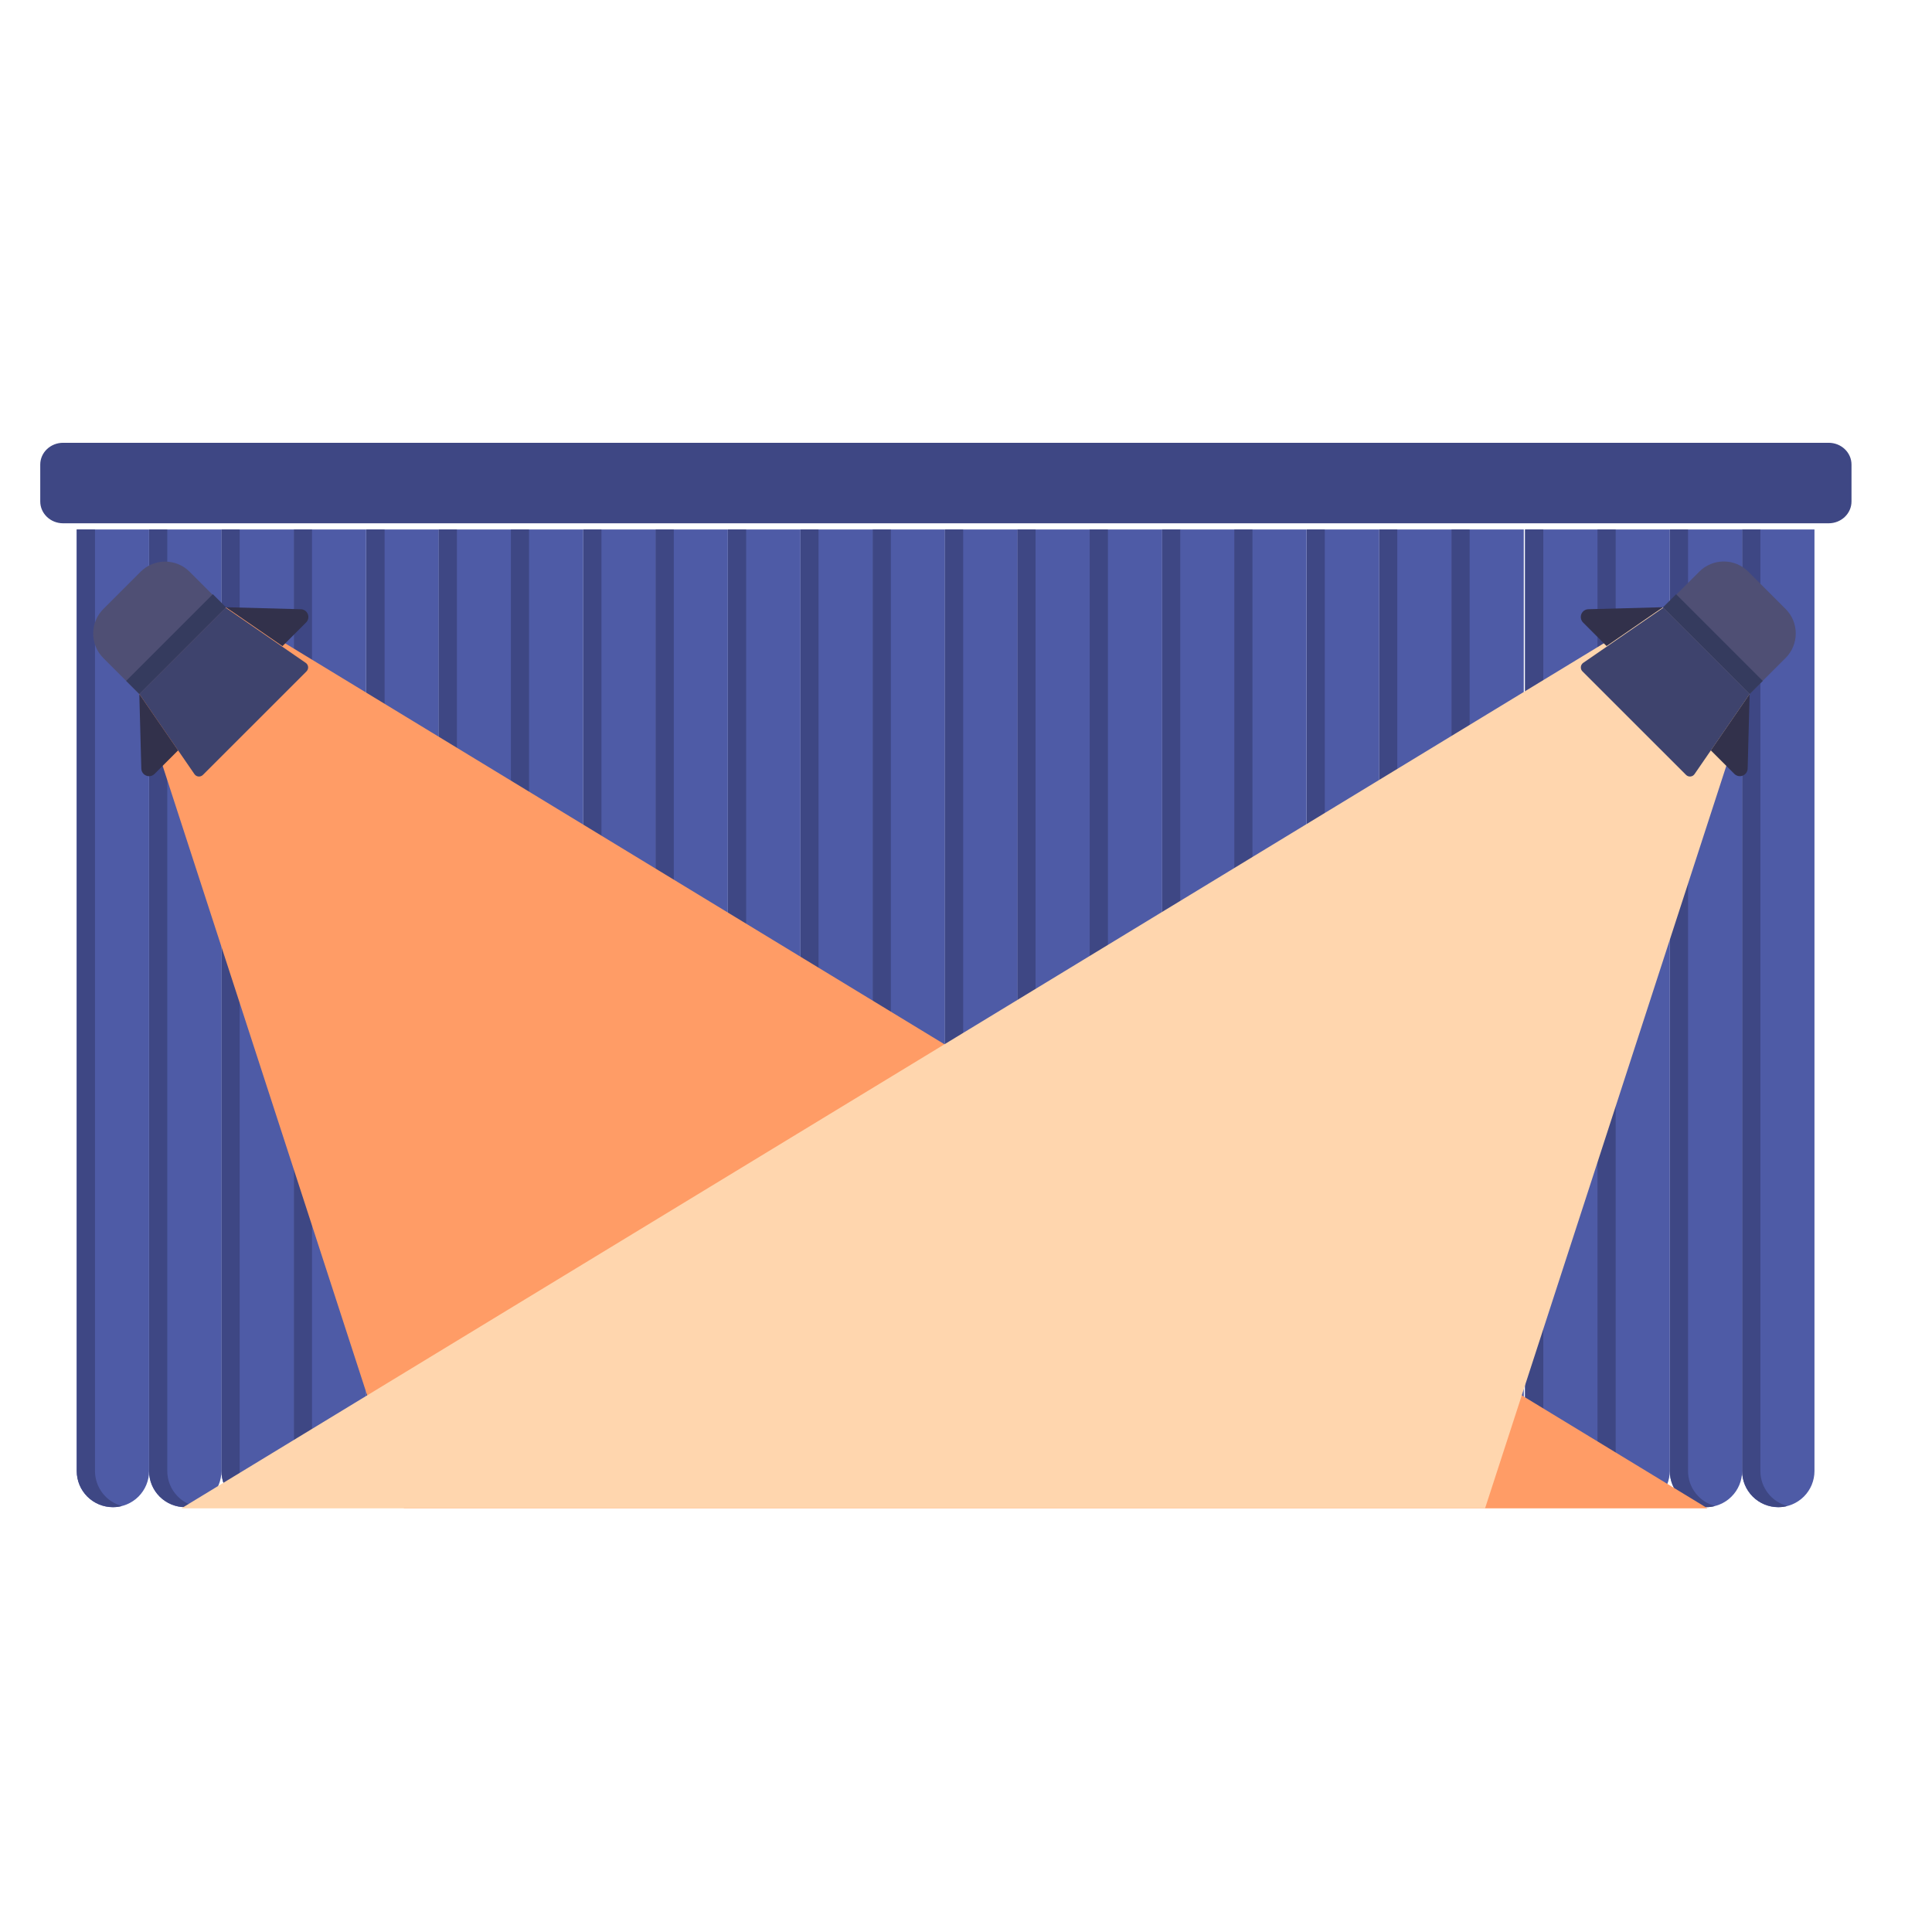 <svg width="48" height="48" viewBox="0 0 48 48" fill="none" xmlns="http://www.w3.org/2000/svg">
<path d="M7.299 13.154H9.097V36.546C9.097 36.785 9.002 37.013 8.834 37.182C8.665 37.351 8.436 37.445 8.198 37.445C7.959 37.445 7.731 37.351 7.562 37.182C7.394 37.013 7.299 36.785 7.299 36.546V13.154Z" fill="#4E5BA6"/>
<path d="M8.424 37.416C8.35 37.436 8.274 37.446 8.198 37.445C7.959 37.445 7.731 37.351 7.562 37.182C7.394 37.013 7.299 36.785 7.299 36.546V13.154H7.752V36.546C7.752 36.745 7.818 36.939 7.939 37.096C8.061 37.254 8.231 37.366 8.424 37.416Z" fill="#3E4784"/>
<path d="M5.502 13.154H7.299V36.546C7.299 36.785 7.204 37.013 7.036 37.182C6.867 37.351 6.638 37.445 6.4 37.445C6.162 37.445 5.933 37.351 5.764 37.182C5.596 37.013 5.501 36.785 5.501 36.546V13.154H5.502Z" fill="#4E5BA6"/>
<path d="M6.627 37.416C6.553 37.436 6.477 37.446 6.401 37.445C6.163 37.445 5.934 37.351 5.765 37.182C5.597 37.013 5.502 36.785 5.502 36.546V13.154H5.955V36.546C5.955 36.745 6.021 36.939 6.142 37.096C6.264 37.254 6.434 37.366 6.627 37.416Z" fill="#3E4784"/>
<path d="M3.704 13.154H5.502V36.546C5.502 36.664 5.478 36.781 5.433 36.891C5.388 37 5.322 37.099 5.238 37.182C5.154 37.266 5.055 37.332 4.946 37.377C4.837 37.422 4.72 37.446 4.602 37.445C4.363 37.445 4.135 37.351 3.966 37.182C3.797 37.013 3.703 36.785 3.703 36.546V13.154H3.704Z" fill="#4E5BA6"/>
<path d="M4.83 37.416C4.756 37.436 4.679 37.446 4.603 37.445C4.364 37.445 4.136 37.351 3.967 37.182C3.798 37.013 3.704 36.785 3.704 36.546V13.154H4.156V36.546C4.156 36.745 4.222 36.939 4.344 37.096C4.466 37.254 4.637 37.366 4.83 37.416Z" fill="#3E4784"/>
<path d="M1.907 13.154H3.704V36.546C3.704 36.785 3.609 37.013 3.441 37.182C3.272 37.351 3.043 37.445 2.805 37.445C2.566 37.445 2.338 37.351 2.169 37.182C2 37.013 1.906 36.785 1.906 36.546V13.154H1.907Z" fill="#4E5BA6"/>
<path d="M3.032 37.416C2.958 37.436 2.882 37.446 2.806 37.445C2.567 37.445 2.339 37.351 2.17 37.182C2.001 37.013 1.907 36.785 1.907 36.546V13.154H2.36V36.546C2.36 36.745 2.426 36.939 2.547 37.096C2.669 37.254 2.839 37.366 3.032 37.416Z" fill="#3E4784"/>
<path d="M14.49 13.154H16.287V36.546C16.287 36.785 16.192 37.013 16.024 37.182C15.855 37.351 15.626 37.445 15.388 37.445C15.149 37.445 14.921 37.351 14.752 37.182C14.584 37.013 14.489 36.785 14.489 36.546V13.154H14.49Z" fill="#4E5BA6"/>
<path d="M15.615 37.416C15.541 37.436 15.465 37.446 15.389 37.445C15.15 37.445 14.922 37.351 14.753 37.182C14.585 37.013 14.49 36.785 14.49 36.546V13.154H14.943V36.546C14.943 36.745 15.008 36.939 15.13 37.096C15.252 37.254 15.422 37.366 15.615 37.416Z" fill="#3E4784"/>
<path d="M12.692 13.154H14.489V36.546C14.489 36.785 14.395 37.013 14.226 37.182C14.058 37.351 13.829 37.445 13.591 37.445C13.352 37.445 13.123 37.351 12.955 37.182C12.786 37.013 12.691 36.785 12.691 36.546V13.154H12.692Z" fill="#4E5BA6"/>
<path d="M13.817 37.416C13.743 37.436 13.667 37.446 13.591 37.445C13.473 37.445 13.356 37.422 13.247 37.377C13.138 37.332 13.039 37.266 12.955 37.182C12.872 37.099 12.806 36.999 12.761 36.89C12.715 36.781 12.692 36.664 12.692 36.546V13.154H13.144V36.546C13.144 36.745 13.21 36.939 13.332 37.096C13.454 37.254 13.625 37.366 13.817 37.416Z" fill="#3E4784"/>
<path d="M10.895 13.154H12.693V36.546C12.693 36.785 12.598 37.013 12.429 37.182C12.261 37.351 12.032 37.445 11.794 37.445C11.555 37.445 11.326 37.351 11.158 37.182C10.989 37.013 10.895 36.785 10.895 36.546V13.154Z" fill="#4E5BA6"/>
<path d="M12.02 37.416C11.946 37.436 11.87 37.446 11.794 37.445C11.555 37.445 11.326 37.351 11.158 37.182C10.989 37.013 10.895 36.785 10.895 36.546V13.154H11.352V36.546C11.352 36.745 11.417 36.938 11.538 37.095C11.659 37.252 11.828 37.365 12.02 37.416Z" fill="#3E4784"/>
<path d="M9.097 13.154H10.894V36.546C10.894 36.785 10.8 37.013 10.631 37.182C10.462 37.351 10.234 37.445 9.995 37.445C9.757 37.445 9.528 37.351 9.36 37.182C9.191 37.013 9.096 36.785 9.096 36.546V13.154H9.097Z" fill="#4E5BA6"/>
<path d="M10.227 37.416C10.153 37.436 10.077 37.446 10 37.445C9.882 37.445 9.765 37.422 9.656 37.377C9.547 37.332 9.448 37.266 9.365 37.182C9.281 37.099 9.215 36.999 9.17 36.89C9.125 36.781 9.102 36.664 9.102 36.546V13.154H9.555V36.546C9.555 36.745 9.621 36.939 9.742 37.096C9.864 37.254 10.034 37.366 10.227 37.416Z" fill="#3E4784"/>
<path d="M21.68 13.154H23.477V36.546C23.477 36.785 23.383 37.013 23.214 37.182C23.045 37.351 22.817 37.445 22.578 37.445C22.46 37.445 22.343 37.422 22.234 37.377C22.125 37.332 22.026 37.266 21.942 37.182C21.859 37.099 21.793 36.999 21.748 36.89C21.703 36.781 21.679 36.664 21.679 36.546V13.154H21.68Z" fill="#4E5BA6"/>
<path d="M22.805 37.416C22.731 37.436 22.655 37.446 22.578 37.445C22.46 37.445 22.343 37.422 22.234 37.377C22.125 37.332 22.026 37.266 21.943 37.182C21.86 37.099 21.793 36.999 21.748 36.89C21.703 36.781 21.68 36.664 21.68 36.546V13.154H22.133V36.546C22.133 36.745 22.199 36.939 22.32 37.096C22.442 37.254 22.613 37.366 22.805 37.416Z" fill="#3E4784"/>
<path d="M19.883 13.154H21.68V36.546C21.68 36.785 21.586 37.013 21.417 37.182C21.248 37.351 21.02 37.445 20.781 37.445C20.543 37.445 20.314 37.351 20.146 37.182C19.977 37.013 19.882 36.785 19.882 36.546V13.154H19.883Z" fill="#4E5BA6"/>
<path d="M21.008 37.416C20.935 37.436 20.859 37.446 20.782 37.445C20.544 37.445 20.315 37.351 20.147 37.182C19.978 37.013 19.883 36.785 19.883 36.546V13.154H20.336V36.546C20.336 36.745 20.402 36.939 20.524 37.096C20.645 37.254 20.816 37.366 21.008 37.416Z" fill="#3E4784"/>
<path d="M18.085 13.154H19.883V36.546C19.883 36.785 19.788 37.013 19.62 37.182C19.451 37.351 19.223 37.445 18.984 37.445C18.746 37.445 18.517 37.351 18.348 37.182C18.18 37.013 18.085 36.785 18.085 36.546V13.154Z" fill="#4E5BA6"/>
<path d="M19.21 37.416C19.136 37.436 19.06 37.446 18.983 37.445C18.865 37.445 18.748 37.422 18.639 37.377C18.53 37.332 18.431 37.266 18.348 37.182C18.264 37.099 18.198 36.999 18.153 36.89C18.108 36.781 18.085 36.664 18.085 36.546V13.154H18.538V36.546C18.538 36.745 18.604 36.939 18.725 37.096C18.847 37.254 19.017 37.366 19.21 37.416Z" fill="#3E4784"/>
<path d="M16.287 13.154H18.084V36.546C18.084 36.785 17.989 37.013 17.821 37.182C17.652 37.351 17.424 37.445 17.185 37.445C16.947 37.445 16.718 37.351 16.549 37.182C16.381 37.013 16.286 36.785 16.286 36.546V13.154H16.287Z" fill="#4E5BA6"/>
<path d="M17.413 37.416C17.339 37.436 17.263 37.446 17.186 37.445C16.948 37.445 16.719 37.351 16.55 37.182C16.382 37.013 16.287 36.785 16.287 36.546V13.154H16.74V36.546C16.74 36.745 16.806 36.939 16.928 37.096C17.05 37.254 17.22 37.366 17.413 37.416Z" fill="#3E4784"/>
<path d="M28.87 13.154H30.664V36.546C30.664 36.785 30.57 37.013 30.401 37.182C30.232 37.351 30.004 37.445 29.765 37.445C29.527 37.445 29.298 37.351 29.13 37.182C28.961 37.013 28.866 36.785 28.866 36.546V13.154H28.87Z" fill="#4E5BA6"/>
<path d="M29.995 37.416C29.922 37.436 29.846 37.446 29.769 37.445C29.531 37.445 29.302 37.351 29.133 37.182C28.965 37.013 28.87 36.785 28.87 36.546V13.154H29.323V36.546C29.323 36.745 29.389 36.939 29.511 37.096C29.632 37.254 29.803 37.366 29.995 37.416Z" fill="#3E4784"/>
<path d="M27.073 13.154H28.87V36.546C28.87 36.785 28.775 37.013 28.607 37.182C28.438 37.351 28.209 37.445 27.971 37.445C27.732 37.445 27.504 37.351 27.335 37.182C27.166 37.013 27.072 36.785 27.072 36.546V13.154H27.073Z" fill="#4E5BA6"/>
<path d="M28.198 37.416C28.124 37.436 28.047 37.446 27.971 37.445C27.853 37.445 27.736 37.422 27.627 37.377C27.518 37.332 27.419 37.266 27.335 37.182C27.252 37.099 27.186 36.999 27.141 36.89C27.096 36.781 27.073 36.664 27.073 36.546V13.154H27.526V36.546C27.525 36.745 27.591 36.939 27.713 37.096C27.835 37.254 28.005 37.366 28.198 37.416Z" fill="#3E4784"/>
<path d="M25.275 13.154H27.072V36.546C27.072 36.785 26.977 37.013 26.809 37.182C26.64 37.351 26.411 37.445 26.173 37.445C25.934 37.445 25.706 37.351 25.537 37.182C25.369 37.013 25.274 36.785 25.274 36.546V13.154H25.275Z" fill="#4E5BA6"/>
<path d="M26.401 37.416C26.327 37.436 26.25 37.446 26.174 37.445C25.936 37.445 25.707 37.351 25.538 37.182C25.37 37.013 25.275 36.785 25.275 36.546V13.154H25.728V36.546C25.728 36.745 25.794 36.939 25.916 37.096C26.037 37.254 26.208 37.366 26.401 37.416Z" fill="#3E4784"/>
<path d="M23.477 13.154H25.275V36.546C25.275 36.785 25.18 37.013 25.011 37.182C24.843 37.351 24.614 37.445 24.376 37.445C24.137 37.445 23.909 37.351 23.74 37.182C23.571 37.013 23.477 36.785 23.477 36.546V13.154H23.477Z" fill="#4E5BA6"/>
<path d="M24.602 37.416C24.529 37.436 24.453 37.446 24.377 37.445C24.138 37.445 23.91 37.351 23.741 37.182C23.572 37.013 23.477 36.785 23.477 36.546V13.154H23.93V36.546C23.93 36.745 23.996 36.939 24.118 37.096C24.24 37.254 24.41 37.366 24.602 37.416Z" fill="#3E4784"/>
<path d="M36.06 13.154H37.858V36.546C37.858 36.785 37.763 37.013 37.594 37.182C37.426 37.351 37.197 37.445 36.959 37.445C36.72 37.445 36.492 37.351 36.323 37.182C36.154 37.013 36.06 36.785 36.06 36.546V13.154H36.06Z" fill="#4E5BA6"/>
<path d="M37.185 37.416C37.112 37.436 37.035 37.446 36.959 37.445C36.841 37.445 36.724 37.422 36.615 37.377C36.506 37.332 36.407 37.266 36.323 37.182C36.24 37.099 36.174 36.999 36.129 36.89C36.084 36.781 36.06 36.664 36.06 36.546V13.154H36.513V36.546C36.513 36.745 36.579 36.939 36.701 37.096C36.822 37.254 36.993 37.366 37.185 37.416Z" fill="#3E4784"/>
<path d="M34.263 13.154H36.06V36.546C36.06 36.784 35.966 37.012 35.798 37.181C35.63 37.349 35.402 37.444 35.165 37.445C34.926 37.445 34.697 37.351 34.529 37.182C34.36 37.013 34.266 36.785 34.266 36.546V13.154H34.263Z" fill="#4E5BA6"/>
<path d="M35.389 37.416C35.315 37.436 35.238 37.446 35.162 37.445C34.923 37.445 34.695 37.351 34.526 37.182C34.357 37.013 34.263 36.785 34.263 36.546V13.154H34.715V36.546C34.715 36.745 34.782 36.939 34.903 37.096C35.025 37.254 35.196 37.366 35.389 37.416Z" fill="#3E4784"/>
<path d="M32.465 13.154H34.263V36.546C34.263 36.785 34.168 37.013 33.999 37.182C33.831 37.351 33.602 37.445 33.363 37.445C33.125 37.445 32.896 37.351 32.728 37.182C32.559 37.013 32.464 36.785 32.464 36.546V13.154H32.465Z" fill="#4E5BA6"/>
<path d="M33.59 37.416C33.517 37.436 33.441 37.446 33.364 37.445C33.126 37.445 32.897 37.351 32.729 37.182C32.56 37.013 32.465 36.785 32.465 36.546V13.154H32.914V36.546C32.915 36.746 32.981 36.94 33.103 37.097C33.226 37.255 33.397 37.367 33.59 37.416Z" fill="#3E4784"/>
<path d="M30.665 13.154H32.462V36.546C32.462 36.785 32.367 37.013 32.198 37.182C32.03 37.351 31.801 37.445 31.563 37.445C31.324 37.445 31.096 37.351 30.927 37.182C30.758 37.013 30.664 36.785 30.664 36.546V13.154H30.665Z" fill="#4E5BA6"/>
<path d="M31.79 37.416C31.716 37.436 31.639 37.446 31.563 37.445C31.445 37.445 31.328 37.422 31.219 37.377C31.11 37.332 31.011 37.266 30.927 37.182C30.844 37.099 30.778 36.999 30.733 36.89C30.688 36.781 30.664 36.664 30.665 36.546V13.154H31.117V36.546C31.117 36.745 31.183 36.939 31.305 37.096C31.426 37.254 31.597 37.366 31.79 37.416Z" fill="#3E4784"/>
<path d="M43.283 13.154H45.08V36.546C45.08 36.785 44.986 37.013 44.817 37.182C44.648 37.351 44.42 37.445 44.181 37.445C43.943 37.445 43.714 37.351 43.546 37.182C43.377 37.013 43.282 36.785 43.282 36.546V13.154H43.283Z" fill="#4E5BA6"/>
<path d="M44.408 37.416C44.334 37.436 44.258 37.446 44.182 37.445C43.944 37.445 43.715 37.351 43.547 37.182C43.378 37.013 43.283 36.785 43.283 36.546V13.154H43.736V36.546C43.736 36.745 43.802 36.939 43.924 37.096C44.045 37.254 44.216 37.366 44.408 37.416Z" fill="#3E4784"/>
<path d="M41.486 13.154H43.283V36.546C43.283 36.664 43.26 36.781 43.214 36.891C43.169 37 43.103 37.099 43.019 37.182C42.936 37.266 42.837 37.332 42.727 37.377C42.618 37.422 42.501 37.446 42.383 37.445C42.145 37.445 41.916 37.351 41.747 37.182C41.579 37.013 41.484 36.785 41.484 36.546V13.154H41.486Z" fill="#4E5BA6"/>
<path d="M42.611 37.416C42.537 37.436 42.461 37.446 42.384 37.445C42.266 37.445 42.149 37.422 42.04 37.377C41.931 37.332 41.832 37.266 41.749 37.182C41.665 37.099 41.599 36.999 41.554 36.89C41.509 36.781 41.486 36.664 41.486 36.546V13.154H41.939V36.546C41.938 36.745 42.004 36.939 42.126 37.096C42.248 37.254 42.418 37.366 42.611 37.416Z" fill="#3E4784"/>
<path d="M39.688 13.154H41.485V36.546C41.485 36.785 41.39 37.013 41.222 37.182C41.053 37.351 40.825 37.445 40.586 37.445C40.348 37.445 40.119 37.351 39.95 37.182C39.782 37.013 39.687 36.785 39.687 36.546V13.154H39.688Z" fill="#4E5BA6"/>
<path d="M40.813 37.416C40.739 37.436 40.663 37.446 40.587 37.445C40.349 37.445 40.12 37.351 39.951 37.182C39.783 37.013 39.688 36.785 39.688 36.546V13.154H40.141V36.546C40.141 36.745 40.207 36.939 40.328 37.096C40.45 37.254 40.62 37.366 40.813 37.416Z" fill="#3E4784"/>
<path d="M37.891 13.154H39.688V36.546C39.688 36.785 39.593 37.013 39.424 37.182C39.256 37.351 39.027 37.445 38.789 37.445C38.55 37.445 38.322 37.351 38.153 37.182C37.984 37.013 37.89 36.785 37.89 36.546V13.154H37.891Z" fill="#4E5BA6"/>
<path d="M39.016 37.416C38.942 37.436 38.865 37.446 38.789 37.445C38.671 37.445 38.554 37.422 38.445 37.377C38.336 37.332 38.237 37.266 38.153 37.182C38.07 37.099 38.004 36.999 37.959 36.89C37.914 36.781 37.891 36.664 37.891 36.546V13.154H38.343V36.546C38.343 36.745 38.409 36.939 38.531 37.096C38.653 37.254 38.823 37.366 39.016 37.416Z" fill="#3E4784"/>
<path d="M45.432 11.001H1.568C1.254 11.001 1 11.243 1 11.542V12.459C1 12.758 1.254 13.001 1.568 13.001H45.432C45.746 13.001 46 12.758 46 12.459V11.542C46 11.243 45.746 11.001 45.432 11.001Z" fill="#3E4784"/>
<path d="M5.614 15.089L3.461 17.242L10.035 37.474H42.423L5.614 15.089Z" fill="#FF9C66"/>
<path d="M2.566 15.132L3.494 14.204C3.656 14.043 3.874 13.953 4.102 13.953C4.33 13.953 4.549 14.043 4.71 14.204L5.605 15.099L3.461 17.243L2.566 16.348C2.405 16.187 2.315 15.968 2.315 15.74C2.315 15.512 2.405 15.294 2.566 15.132Z" fill="#4F4F74"/>
<path d="M7.615 16.68L5.043 19.251C5.028 19.266 5.011 19.277 4.992 19.284C4.973 19.291 4.952 19.294 4.932 19.292C4.912 19.29 4.892 19.284 4.875 19.274C4.857 19.263 4.842 19.249 4.831 19.233L3.461 17.242L5.606 15.098L7.595 16.468C7.612 16.479 7.626 16.494 7.636 16.512C7.646 16.529 7.653 16.549 7.655 16.569C7.657 16.589 7.654 16.61 7.647 16.629C7.64 16.648 7.629 16.665 7.615 16.68Z" fill="#3E436D"/>
<path d="M3.461 17.242L3.511 19.096C3.512 19.133 3.524 19.17 3.545 19.201C3.567 19.232 3.597 19.256 3.632 19.27C3.667 19.284 3.706 19.288 3.743 19.28C3.78 19.272 3.814 19.254 3.841 19.227L4.425 18.643L3.461 17.242ZM5.614 15.086L7.467 15.136C7.506 15.135 7.544 15.147 7.576 15.168C7.608 15.19 7.633 15.22 7.647 15.256C7.662 15.292 7.665 15.332 7.657 15.369C7.649 15.407 7.63 15.442 7.602 15.468L7.018 16.053L5.614 15.086Z" fill="#32314B"/>
<path d="M3.135 16.916L5.288 14.763L5.615 15.089L3.461 17.242L3.135 16.916Z" fill="#353B5E"/>
<path d="M41.316 15.089L43.47 17.242L36.896 37.474H4.507L41.316 15.089Z" fill="#FFD6AE"/>
<path d="M43.469 17.241L41.324 15.097L42.219 14.202C42.299 14.122 42.394 14.059 42.498 14.015C42.602 13.972 42.714 13.95 42.827 13.95C42.94 13.95 43.052 13.972 43.156 14.015C43.26 14.059 43.355 14.122 43.435 14.202L44.363 15.13C44.443 15.21 44.507 15.304 44.55 15.409C44.593 15.513 44.615 15.625 44.615 15.738C44.615 15.851 44.593 15.963 44.55 16.067C44.507 16.172 44.444 16.266 44.364 16.346L43.469 17.241Z" fill="#4F4F74"/>
<path d="M39.316 16.68L41.888 19.251C41.902 19.266 41.92 19.277 41.939 19.284C41.958 19.291 41.978 19.294 41.998 19.292C42.019 19.29 42.038 19.284 42.056 19.274C42.073 19.263 42.089 19.249 42.1 19.233L43.47 17.242L41.325 15.098L39.335 16.468C39.319 16.479 39.305 16.494 39.294 16.512C39.284 16.529 39.278 16.549 39.276 16.569C39.274 16.589 39.277 16.61 39.283 16.629C39.29 16.648 39.301 16.665 39.316 16.68Z" fill="#3E436D"/>
<path d="M43.469 17.242L43.42 19.096C43.419 19.133 43.407 19.17 43.385 19.201C43.364 19.232 43.333 19.256 43.298 19.27C43.263 19.284 43.224 19.288 43.188 19.28C43.15 19.272 43.117 19.254 43.09 19.227L42.505 18.643L43.469 17.242ZM41.316 15.086L39.463 15.136C39.425 15.137 39.388 15.149 39.357 15.17C39.326 15.192 39.302 15.222 39.288 15.257C39.274 15.293 39.271 15.331 39.279 15.368C39.286 15.405 39.304 15.439 39.331 15.466L39.915 16.051L41.316 15.086Z" fill="#32314B"/>
<path d="M43.47 17.243L41.317 15.09L41.643 14.764L43.796 16.917L43.47 17.243Z" fill="#353B5E"/>
</svg>

